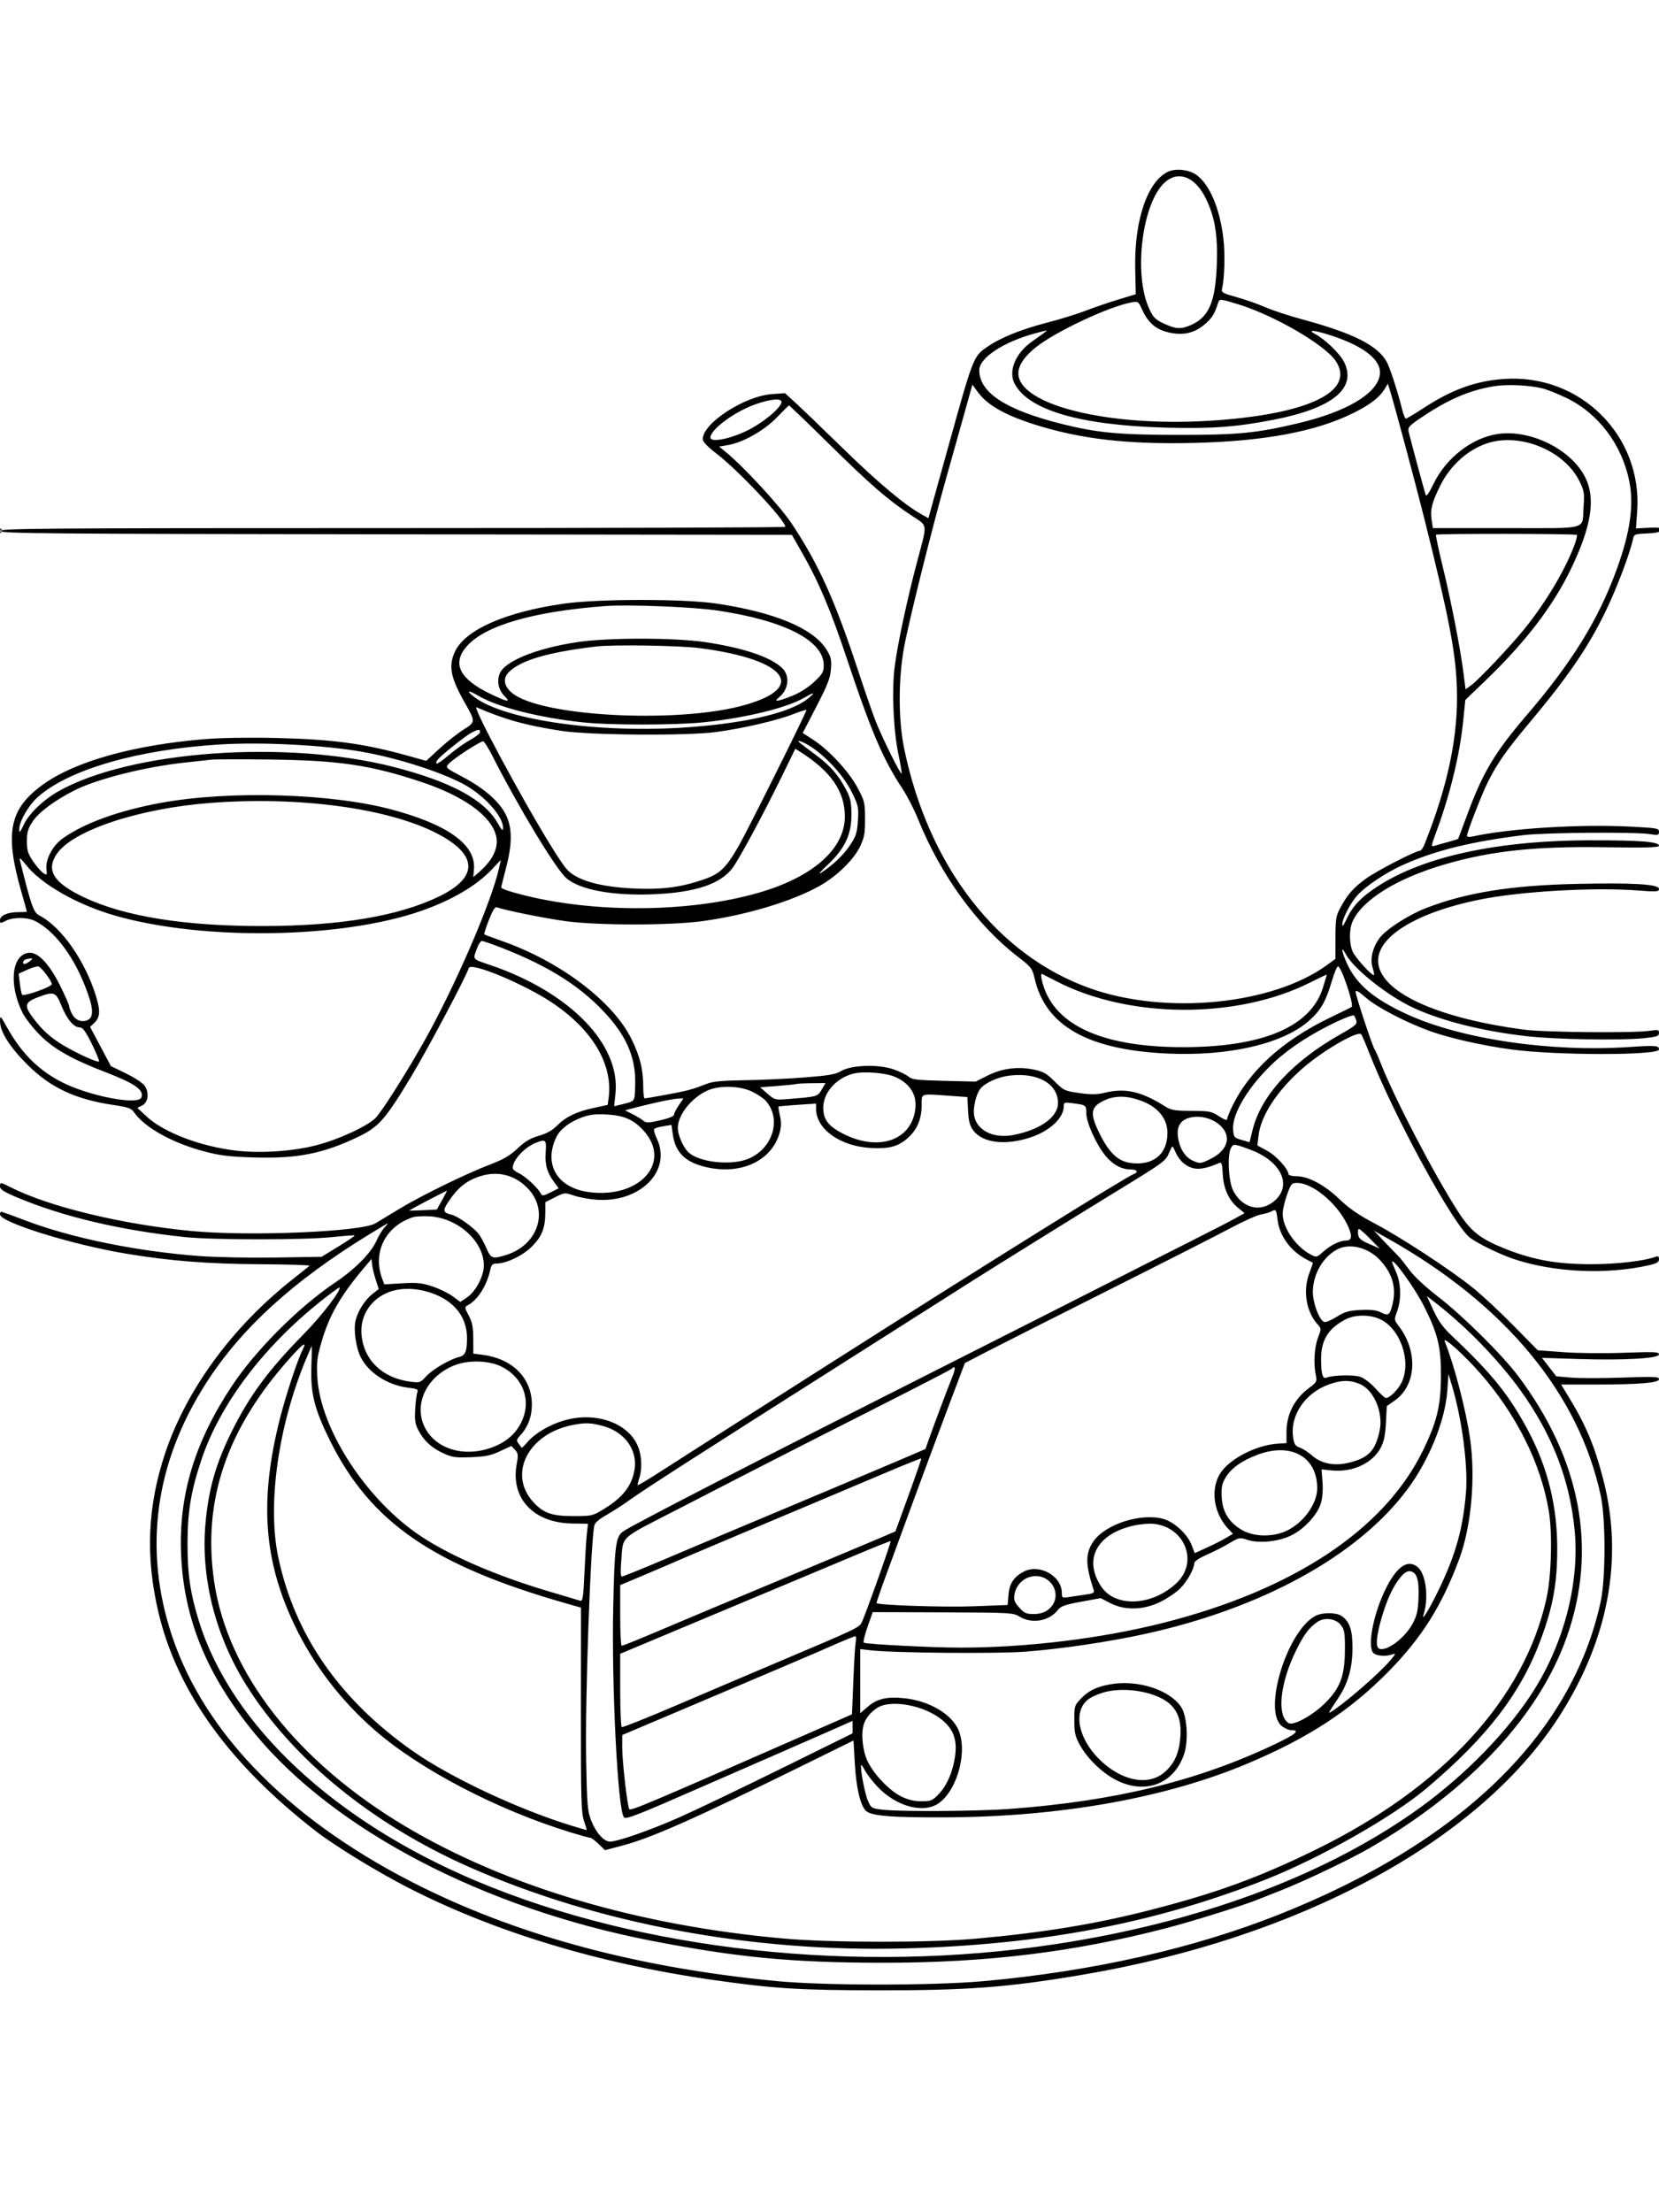 <svg xmlns="http://www.w3.org/2000/svg" width="864" height="1152" viewBox="0 0 864 1152" version="1.1">
	<path d="M 608.450 89.353 C 597.659 94.245, 590.664 114.740, 591.210 139.867 L 591.500 153.234 582.500 155.954 C 577.550 157.450, 569.900 160.066, 565.500 161.768 C 561.100 163.470, 552.240 166.219, 545.811 167.877 C 531.648 171.529, 520.987 175.852, 513.842 180.838 C 506.961 185.640, 506.763 186.154, 493.838 232.676 L 483.510 269.853 479.772 267.752 C 470.926 262.780, 457.207 251.254, 439 233.498 C 428.275 223.038, 417.095 212.290, 414.156 209.613 L 408.813 204.745 402.022 205.231 C 387.764 206.251, 366.032 220.359, 366.007 228.611 C 366.002 230.058, 368.283 232.474, 373.250 236.287 C 384.683 245.061, 409 270.945, 409 274.341 C 409 274.703, 316.975 275, 204.500 275 C 23.533 275, 0 275.172, 0 276.498 C 0 277.822, 23.835 278.024, 206.195 278.248 L 412.391 278.500 417.807 288 C 426.542 303.323, 432.657 317.815, 441.197 343.440 C 453.596 380.642, 459.958 395.529, 469.847 410.485 C 472.388 414.328, 476.100 421.528, 478.095 426.485 C 489.819 455.609, 509.037 482.093, 530.220 498.318 C 537.154 503.629, 537.594 504.208, 538.872 509.705 C 544.561 534.175, 566.446 546.597, 607.412 548.608 C 639.786 550.197, 668.342 543.590, 681.940 531.364 C 687.909 525.997, 690.517 521.438, 693.566 511.041 C 694.769 506.939, 696.217 503.428, 696.785 503.238 C 698.346 502.718, 705.277 523.176, 703.934 524.341 C 703.696 524.549, 698.775 526.988, 693 529.763 C 667.607 541.961, 650.165 557.948, 641.202 577.239 C 639.991 579.846, 639 582.439, 639 583.003 C 639 583.567, 637.128 582.790, 634.841 581.276 C 631.006 578.738, 629.893 578.520, 620.557 578.480 C 611.925 578.443, 609.922 578.116, 606.967 576.256 C 594.384 568.338, 586.147 566.446, 575.439 569.015 C 571.197 570.032, 568.299 570.071, 562.094 569.194 C 554.502 568.120, 553.960 567.864, 549.233 563.138 C 545.083 558.987, 543.366 558.010, 538.420 556.983 C 530.116 555.259, 521.790 556.341, 514.311 560.115 L 508.121 563.238 491.633 562.840 C 477.715 562.504, 474.845 562.170, 473.216 560.696 C 472.155 559.735, 468.635 558.014, 465.393 556.872 C 457.505 554.091, 443.333 554.553, 438 557.764 C 435.146 559.483, 431.547 560.100, 418.500 561.107 C 409.700 561.785, 395.750 562.425, 387.500 562.528 C 376.799 562.662, 371.354 563.156, 368.500 564.252 C 360.234 567.425, 358.230 567.970, 347.500 569.961 C 341.450 571.083, 336.163 572.001, 335.750 572.001 C 335.337 572, 335 569.361, 335 566.136 C 335 556.925, 333.346 550.178, 328.840 541.012 C 319.247 521.499, 291.755 500.685, 261.536 490.058 C 256.606 488.324, 252.407 486.740, 252.205 486.538 C 252.003 486.336, 253.089 482.969, 254.618 479.055 C 256.600 473.978, 257.803 472.094, 258.812 472.481 C 262.651 473.955, 283.783 478.220, 294.458 479.676 C 311.395 481.987, 349.166 481.977, 366 479.658 C 388.736 476.525, 412.411 469.409, 426.740 461.401 C 435.591 456.454, 444.365 447.994, 447.712 441.178 C 450.136 436.242, 450.500 434.324, 450.500 426.500 C 450.500 417.923, 450.313 417.150, 446.522 410.052 C 442.044 401.668, 431.570 390.408, 423.281 385.066 L 418.061 381.703 425.217 367.854 C 431.139 356.391, 432.439 353.014, 432.760 348.252 C 433.098 343.230, 432.776 341.922, 430.218 337.943 C 423.237 327.082, 403.158 318.772, 373.097 314.303 C 356.067 311.770, 311.350 311.804, 293.523 314.362 C 263.049 318.736, 242.066 328.042, 236.865 339.491 C 233.479 346.945, 234.653 352.894, 242.096 366 C 247.736 375.932, 247.735 375.961, 241.321 380 C 238.264 381.925, 232.660 386.360, 228.868 389.856 L 221.972 396.213 212.736 393.635 C 189.682 387.199, 173.496 385.002, 144 384.307 C 129.752 383.971, 114.988 384.208, 106.500 384.909 C 69.712 387.949, 39.370 396.424, 22.705 408.316 C 4.860 421.050, 2.277 433.480, 11.075 464.263 C 12.684 469.891, 14 474.609, 14 474.748 C 14 474.887, 11.996 475, 9.547 475 C 3.984 475, 0 476.747, 0 479.186 C 0 480.930, 0.192 480.952, 2.950 479.526 C 6.807 477.532, 14.271 477.580, 18.300 479.625 C 28.092 484.595, 37.645 496.920, 44.018 512.804 C 48.565 524.138, 49.104 529.339, 45.907 531.050 C 42.851 532.686, 39.255 531.393, 37.518 528.035 C 36.683 526.420, 36 524.565, 36 523.911 C 36 523.257, 33.937 518.567, 31.416 513.487 C 25.647 501.864, 19.799 495.703, 14.986 496.176 C 6.039 497.057, 4.423 512.824, 11.777 527.494 C 13.154 530.241, 17.265 535.472, 20.912 539.119 C 28.123 546.330, 37.348 551.534, 55 558.348 C 70.389 564.288, 75.123 567.632, 73.634 571.511 C 71.996 575.781, 45.639 570.598, 31.675 563.260 C 19.683 556.958, 11.090 548.289, 3.663 535 C 0.081 528.589, 0.031 528.548, 0.025 532 C 0.016 537.260, 5.237 545.452, 14.396 554.547 C 26.320 566.387, 39.316 572.479, 58.820 575.372 C 66.654 576.534, 68.397 577.132, 69.758 579.127 C 75.195 587.101, 89.730 595.201, 106.571 599.643 C 114.638 601.771, 119.501 602.352, 132.500 602.740 C 154.912 603.411, 168.306 600.742, 186.631 591.956 C 197.179 586.899, 200.716 582.881, 213.983 560.882 C 222.686 546.452, 242.455 509.223, 244.147 504.079 C 245.213 500.835, 272.864 512.348, 287.543 522.147 C 308.449 536.103, 319.207 554.103, 317.001 571.433 L 316.500 575.365 309 576.993 C 300.079 578.930, 294.605 581.607, 289.937 586.318 C 287.616 588.660, 284.590 590.330, 280.621 591.459 C 276.215 592.712, 273.446 594.357, 269.570 598.022 C 265.615 601.762, 262.259 603.730, 255.310 606.382 C 242.779 611.164, 219.414 622.580, 208 629.497 C 202.775 632.664, 197.150 636.063, 195.500 637.050 C 188.125 641.463, 130.151 643.902, 100 641.067 C 63.660 637.650, 25.333 628.373, 5.270 618.138 C 0.162 615.532, -0 615.525, 0 617.900 C 0 619.341, 2.114 620.691, 8.750 623.488 C 32.597 633.538, 62.459 640.620, 96 644.180 C 110.757 645.747, 158.098 645.772, 172.930 644.222 C 179.217 643.564, 184.513 643.180, 184.700 643.366 C 184.886 643.553, 181.093 646.128, 176.270 649.088 L 167.500 654.471 143.326 654.848 C 130.030 655.055, 112.255 654.708, 103.826 654.076 C 71.265 651.638, 37.264 644.691, 13.346 635.591 C 6.709 633.066, 0.992 631, 0.640 631 C 0.288 631, 0 631.625, 0 632.390 C 0 636.520, 37.485 648.164, 66 652.891 C 88.582 656.635, 108.408 658.187, 135.699 658.347 C 150.108 658.431, 161.583 658.791, 161.199 659.147 C 160.814 659.503, 156.900 662.634, 152.500 666.106 C 120.944 691.006, 97.092 723.550, 85.960 756.895 C 76.800 784.335, 75.703 810.827, 82.531 839.717 C 92.258 880.874, 119.460 918.656, 164.516 953.589 C 173.990 960.934, 195.203 973.985, 211 982.186 C 256.246 1005.677, 311.445 1022.499, 371.321 1031.044 C 402.983 1035.562, 416.060 1036.387, 457 1036.444 C 503.726 1036.510, 524.501 1034.948, 563 1028.472 C 676.341 1009.408, 769.437 959.305, 811.417 894.775 C 837.542 854.617, 845.661 811.846, 835.003 770.511 C 830.497 753.035, 825.879 742.007, 816.979 727.466 L 813.022 721 830.261 720.994 C 853.837 720.986, 864 720.143, 864 718.196 C 864 716.882, 861.569 716.776, 845.025 717.370 C 834.588 717.744, 822.551 717.749, 818.275 717.379 L 810.500 716.708 806.775 711.905 L 803.049 707.101 821.775 707.693 C 845.823 708.452, 864 707.419, 864 705.293 C 864 703.977, 861.655 703.870, 845.750 704.455 C 835.712 704.825, 821.506 704.681, 814.180 704.135 L 800.861 703.142 788.180 690.255 C 781.206 683.168, 771.675 674.300, 767 670.550 C 755.154 661.047, 729.711 644.390, 715.962 637.135 C 707.631 632.740, 702.558 629.254, 697.717 624.600 C 689.910 617.094, 681.464 612.548, 675.272 612.520 C 672.850 612.508, 671.005 612.025, 671.003 611.400 C 670.996 608.802, 664.586 601.775, 659.915 599.244 L 654.852 596.500 655.404 591.500 C 656.568 580.943, 665.397 567.545, 678.824 555.957 C 689.306 546.912, 707.133 536.604, 708.871 538.583 C 709.314 539.087, 711.161 543.325, 712.976 548 C 725.667 580.699, 757.122 638.344, 765.713 644.647 C 770.157 647.907, 781.723 653.466, 789 655.839 C 810.051 662.704, 837.227 663.836, 859.201 658.764 C 862.898 657.911, 864 657.212, 864 655.721 C 864 654.414, 863.514 653.972, 862.504 654.360 C 856.555 656.643, 841.982 658.343, 828.500 658.327 C 810.976 658.305, 798.820 656.152, 784.511 650.533 C 770.941 645.204, 766.123 641.424, 759.183 630.658 C 746.854 611.530, 726.091 571.648, 719.013 553.500 C 717.726 550.200, 716.331 547.045, 715.913 546.489 C 714.795 545.004, 706 518.364, 706 516.465 C 706 515.351, 707.640 516.283, 711.250 519.451 C 716.966 524.466, 731.810 532.229, 744.577 536.880 C 754.560 540.516, 771.812 544.425, 787 546.490 C 810.318 549.662, 864 549.672, 864 546.505 C 864 544.453, 862.285 544.312, 848.500 545.231 C 807.234 547.983, 760.723 541.088, 732.441 528.027 C 715.716 520.304, 706.766 512.834, 701.854 502.500 C 698.702 495.869, 697.989 491.452, 700.967 497 C 705.085 504.674, 723.078 518.862, 736.419 524.955 C 751.252 531.729, 771.845 536.896, 794.500 539.529 C 809.739 541.299, 843.822 541.905, 856.250 540.627 C 862.911 539.941, 864 539.563, 864 537.934 C 864 536.237, 863.503 536.115, 859.250 536.769 C 851.034 538.033, 804.283 537.604, 793.500 536.166 C 750.665 530.452, 722.169 518.137, 718.157 503.605 C 714.304 489.653, 735.151 475.665, 770.500 468.485 C 791.735 464.171, 829.716 461.959, 852.750 463.695 C 862.951 464.464, 864 464.387, 864 462.865 C 864 460.427, 850.260 459.614, 820.616 460.299 C 786.705 461.082, 763.626 464.802, 742.712 472.855 C 733.723 476.317, 721.956 483.866, 718.582 488.337 C 714.931 493.175, 713.437 499.258, 714.805 503.715 C 715.426 505.741, 715.776 507.558, 715.581 507.753 C 714.776 508.558, 705.727 498.591, 704.417 495.456 C 702.558 491.007, 702.613 483.617, 704.536 479.565 C 709.887 468.288, 727.782 457.300, 752.536 450.092 C 776.583 443.089, 799.368 440.654, 835.750 441.198 C 857.765 441.527, 864 441.347, 864 440.382 C 864 438.310, 853.889 437.525, 828 437.585 C 777.922 437.700, 738.637 446.639, 714.878 463.325 C 707.692 468.372, 703.983 472.619, 700.976 479.244 C 699.782 481.875, 699.039 482.736, 699.032 481.500 C 699.013 478.375, 703.471 469.865, 707.183 465.940 C 711.793 461.066, 721.737 454.459, 730.338 450.556 C 747.119 442.941, 765.961 438.266, 793.500 434.884 C 804.513 433.532, 851.719 433.157, 859.250 434.363 C 863.558 435.052, 864 434.940, 864 433.165 C 864 431.344, 862.972 431.156, 849.250 430.463 C 822.362 429.106, 786.072 431.377, 766.750 435.628 C 765.216 435.966, 764 435.802, 764 435.258 C 764 433.356, 771.763 413.402, 774.994 407 C 779.808 397.463, 784.567 390.648, 795.621 377.465 C 816.875 352.120, 827.296 336.871, 836.601 317.500 C 842.183 305.878, 848.862 288.162, 850.437 280.796 C 850.988 278.220, 851.337 278.077, 857.747 277.796 C 862.772 277.575, 864.552 277.120, 864.767 276 C 865.004 274.764, 863.907 274.559, 858.532 274.835 L 852.010 275.170 852.639 266.301 C 855.445 226.770, 822.843 194.462, 783.058 197.349 C 768.447 198.409, 756.124 202.882, 741.428 212.462 C 736.755 215.508, 732.582 218, 732.155 218 C 731.728 218, 730.806 215.637, 730.106 212.750 C 728.228 204.993, 724.041 191.979, 722.408 188.823 C 717.926 180.154, 705.225 173.643, 678.876 166.504 C 671.607 164.534, 662.621 161.589, 658.906 159.959 C 655.192 158.329, 648.503 155.984, 644.042 154.747 C 636.940 152.780, 635.991 152.251, 636.411 150.500 C 637.727 145.017, 638.088 132.536, 637.162 124.500 C 635.329 108.594, 629.995 95.981, 622.992 90.994 C 619.291 88.359, 612.366 87.577, 608.450 89.353 M 607.028 94.630 C 594.948 104.795, 590.082 142.393, 598.474 160.724 C 600.588 165.343, 601.617 166.380, 606.207 168.516 C 612.513 171.452, 615.162 171.564, 620.541 169.120 C 629.707 164.957, 633.029 156.984, 633.716 137.500 C 634.255 122.238, 632.680 112.889, 627.947 103.255 C 622.543 92.254, 614.025 88.742, 607.028 94.630 M 634.375 157.750 C 632.581 163.333, 631.393 165.315, 628.014 168.369 C 623.223 172.697, 618.049 174.403, 611.916 173.676 C 603.265 172.652, 598.329 169.046, 594.778 161.155 C 592.873 156.922, 592.729 156.828, 589.161 157.490 C 577.304 159.692, 549.351 172.860, 539.339 180.962 C 529.283 189.098, 527.690 196.143, 534.462 202.529 C 547.449 214.777, 587.253 221.719, 629.645 219.129 C 681.009 215.991, 706.455 203.907, 695.537 187.839 C 689.877 179.510, 663.695 164.285, 645.198 158.567 C 635.343 155.520, 635.098 155.501, 634.375 157.750 M 539.197 173.559 C 522.660 178.010, 510 186.337, 510 192.763 C 510 204.530, 523.965 213.563, 553.500 220.899 C 571.583 225.390, 583.019 226.453, 613.500 226.477 C 644.677 226.502, 654.323 225.568, 676 220.427 C 700.982 214.502, 716.729 205.294, 718.559 195.539 C 719.961 188.064, 711.227 180.718, 694.122 174.988 C 685.002 171.932, 680.108 171.395, 685.003 173.987 C 690.170 176.724, 697.974 184.315, 700.069 188.642 C 706.653 202.242, 694.033 212.561, 663.500 218.543 C 643.936 222.376, 630.778 223.342, 607.051 222.687 C 562.578 221.459, 535.657 213.624, 528.415 199.800 C 524.968 193.221, 528.872 183.846, 537.601 177.741 C 543.996 173.268, 545.582 172.058, 545 172.098 C 544.725 172.116, 542.114 172.774, 539.197 173.559 M 502.055 215.897 C 499.648 224.478, 495.465 239.375, 492.758 249 C 484.971 276.688, 473.235 323.877, 470.806 337.260 C 467.777 353.954, 467.824 375.085, 470.923 390 C 483.706 451.518, 519.644 497.707, 568 514.768 C 607.346 528.650, 662.682 523.183, 690.988 502.617 L 695.470 499.360 695.485 488.430 C 695.498 478.836, 695.793 476.950, 697.894 473 C 701.717 465.815, 704.928 462.152, 711.542 457.433 C 717.328 453.304, 737.240 443.046, 739.531 443.014 C 740.098 443.006, 741.142 441.537, 741.852 439.750 C 754.369 408.218, 759.638 382.525, 758.720 357.500 C 758.056 339.408, 754.464 320.820, 741.947 270.720 C 737.266 251.985, 726.113 210.373, 723.839 203.161 L 722.786 199.822 721.034 202.704 C 718.444 206.962, 713.612 210.672, 705.092 214.941 C 685.517 224.751, 658.369 229.830, 621 230.673 C 586.811 231.445, 562.287 228.556, 538.481 220.952 C 523.089 216.036, 514.070 210.840, 509.158 204.059 L 506.430 200.293 502.055 215.897 M 778.531 201.062 C 765.977 202.999, 754.749 207.718, 741.260 216.727 C 733.733 221.753, 733.072 222.458, 733.625 224.865 C 734.501 228.681, 741.944 256.243, 742.548 257.910 C 742.841 258.716, 744.550 256.210, 746.540 252.057 C 753.061 238.451, 766.700 227.880, 780.197 225.972 C 797.321 223.552, 818.537 234.195, 825.694 248.797 C 831.088 259.802, 828.757 274.308, 818.029 296.500 C 808.780 315.631, 794.434 334.385, 774.046 354 L 763.131 364.500 762.017 375.500 C 760.261 392.842, 755.279 413.435, 748.156 432.801 C 745.153 440.965, 745.139 441.091, 747.301 440.399 C 748.511 440.013, 751.684 439.118, 754.353 438.412 C 757.023 437.705, 759.295 436.985, 759.402 436.813 C 759.510 436.641, 761.764 430.650, 764.411 423.500 C 772.329 402.118, 778.586 391.694, 795.015 372.515 C 818.775 344.777, 832.352 322.831, 841.882 296.758 C 848.992 277.305, 851.046 262.971, 848.510 250.500 C 844.638 231.464, 832.460 215.317, 815.927 207.299 C 811.292 205.052, 805.475 202.745, 803 202.174 C 795.958 200.548, 785.068 200.053, 778.531 201.062 M 393.511 210.508 C 382.538 214.379, 370 223.626, 370 227.846 C 370 230.565, 379.900 228.705, 389.045 224.267 C 397.341 220.241, 407 212.199, 407 209.316 C 407 207.256, 401.299 207.760, 393.511 210.508 M 404.500 217.446 C 397.906 224.269, 386.913 230.457, 379 231.800 L 374.500 232.564 377.500 234.981 C 386.822 242.494, 406.149 263.387, 412.223 272.519 C 426.142 293.446, 434.694 312.285, 446.488 348 C 450.212 359.275, 454.543 371.757, 456.114 375.738 C 459.489 384.291, 468.948 403.385, 469.525 402.808 C 469.746 402.587, 469.028 398.152, 467.929 392.953 C 465.284 380.442, 464.383 360.030, 465.919 347.407 C 467.277 336.248, 472.459 311.947, 477.628 292.500 C 483.103 271.898, 483.371 274.202, 474.847 268.553 C 462.423 260.318, 453.315 252.424, 431.879 231.311 C 420.538 220.140, 411.088 211.054, 410.879 211.119 C 410.671 211.185, 407.800 214.032, 404.500 217.446 M 774.263 230.925 C 764.263 234.333, 755.331 242.402, 750.194 252.666 C 745.808 261.431, 744.782 265.362, 745.547 270.466 L 746.227 275 784.507 275 C 828.438 275, 823.838 276.281, 824.729 263.796 C 825.225 256.859, 825.015 255.550, 822.619 250.654 C 814.748 234.567, 791.458 225.065, 774.263 230.925 M 0.079 276.583 C 0.127 277.748, 0.364 277.985, 0.683 277.188 C 0.972 276.466, 0.936 275.603, 0.604 275.271 C 0.272 274.939, 0.036 275.529, 0.079 276.583 M 747.875 278.459 C 747.622 278.711, 749.103 285.799, 751.166 294.209 C 755.538 312.038, 760.449 337.068, 762.098 349.930 L 763.256 358.954 766.013 356.990 C 769.928 354.203, 787.225 335.886, 794.334 327 C 805.259 313.345, 814.931 297.098, 819.862 284.120 C 820.911 281.360, 821.521 278.854, 821.218 278.551 C 820.557 277.890, 748.534 277.800, 747.875 278.459 M 315.500 315.580 C 277.924 318.363, 252.627 325.688, 243.093 336.547 C 235.184 345.554, 239.320 353.693, 255.788 361.531 C 264.442 365.650, 266.158 365.885, 262.759 362.486 C 259.706 359.433, 258.710 355.131, 260.119 351.088 C 262.426 344.470, 278.762 337.720, 300.500 334.402 C 316.330 331.986, 351.434 331.997, 367.500 334.422 C 387.283 337.409, 401.141 342.072, 407.250 347.797 C 411.561 351.837, 410.807 359.037, 405.633 363.228 C 402.591 365.692, 404.974 365.402, 412.489 362.394 C 416.512 360.783, 420.909 357.994, 423.999 355.093 C 428.371 350.989, 429 349.899, 429 346.431 C 429 333.592, 408.658 323.139, 373.500 317.913 C 361.025 316.058, 327.337 314.703, 315.500 315.580 M 310.500 336.656 C 285.289 339.654, 271.210 343.790, 264.966 350.034 C 260.868 354.132, 263.149 359.586, 270.500 363.269 C 290.935 373.509, 352.758 376.002, 385.016 367.888 C 421.132 358.803, 410.944 343.586, 364.699 337.542 C 353.996 336.144, 319.549 335.580, 310.500 336.656 M 246 362.185 C 260.194 374.214, 307.661 381.650, 353.504 379.028 C 385.941 377.172, 411.016 371.537, 420.549 363.961 C 425.067 360.370, 424.314 360.154, 418.678 363.424 C 409.765 368.596, 388.591 373.783, 367 376.085 C 351.951 377.690, 317.533 377.704, 303 376.112 C 280.428 373.640, 259.281 368.253, 249.322 362.439 C 244.208 359.454, 242.635 359.333, 246 362.185 M 254.972 383.581 C 270.886 414.117, 290.181 447.217, 295.347 452.845 C 300.496 458.454, 312.531 461.867, 330 462.673 C 344.294 463.332, 353.780 462.176, 365.323 458.368 C 374.886 455.213, 377.895 452.416, 384.911 440.156 C 389.605 431.953, 420 370.946, 420 369.728 C 420 369.445, 416.738 370.474, 412.750 372.014 C 404.302 375.277, 386.547 379.379, 373 381.196 C 357.700 383.250, 307.373 382.882, 292.500 380.609 C 273.833 377.756, 263.019 374.752, 248.088 368.274 C 247.311 367.937, 250.409 374.825, 254.972 383.581 M 245.569 381.541 C 242.466 383.159, 230.026 393.059, 227.946 395.566 C 227.269 396.381, 226.981 397.314, 227.305 397.638 C 227.630 397.963, 230.506 395.991, 233.698 393.256 C 236.889 390.522, 241.862 386.983, 244.749 385.392 C 247.636 383.801, 249.998 381.938, 249.999 381.250 C 250 379.624, 249.136 379.681, 245.569 381.541 M 243 390.840 C 238.875 393.503, 234.684 396.607, 233.687 397.739 C 231.893 399.776, 231.968 399.847, 240.935 404.575 C 252.134 410.479, 259.995 417.343, 263.411 424.197 C 266.827 431.051, 266.859 439.336, 263.519 452.053 C 262.154 457.249, 261.029 461.806, 261.019 462.179 C 261.008 462.553, 263.536 463.595, 266.635 464.496 C 304.802 475.592, 357.259 475.770, 394.945 464.932 C 423.335 456.767, 440 442.067, 440 425.189 C 440 412.170, 432.784 401.694, 416.850 391.583 L 414.200 389.901 406.974 404.700 C 397.787 423.515, 385.554 446.285, 381.755 451.641 C 375.558 460.377, 361.897 464.918, 339.403 465.720 C 318.696 466.458, 302.127 463.344, 295.041 457.381 C 289.656 452.850, 270.019 420.393, 256.242 393.250 C 254.217 389.262, 252.098 386, 251.531 386 C 250.964 386, 247.125 388.178, 243 390.840 M 416.550 386.841 C 417.072 387.304, 420.884 390.190, 425.019 393.256 C 432.621 398.891, 436.819 403.797, 441.057 412 C 442.863 415.495, 443.393 418.175, 443.431 424 C 443.501 434.486, 440.051 441.836, 431.103 450.267 C 427.471 453.689, 425.850 455.626, 427.500 454.570 C 433.673 450.622, 439.231 445.334, 442.721 440.089 C 445.835 435.409, 446.385 433.681, 446.794 427.302 C 447.241 420.342, 447.057 419.500, 443.532 412.368 C 439.511 404.232, 431.101 394.818, 422.820 389.184 C 418.647 386.345, 414.049 384.627, 416.550 386.841 M 114.500 387.669 C 71.955 390.294, 36.067 400.626, 19.818 414.929 C 14.861 419.292, 9.994 427.737, 10.010 431.946 C 10.018 433.990, 10.487 433.496, 12.357 429.480 C 15 423.804, 22.490 416.570, 30.323 412.127 C 67.762 390.891, 149.318 385.013, 205.490 399.501 C 234.773 407.053, 252.215 416.474, 259.082 428.445 C 261.424 432.528, 261.983 433.036, 261.991 431.088 C 262.015 424.940, 251.912 413.866, 241.062 408.146 C 228.866 401.716, 206.686 394.682, 188.500 391.478 C 168.611 387.973, 136.428 386.316, 114.500 387.669 M 110 395.596 C 108.075 395.822, 102 396.489, 96.500 397.078 C 75.522 399.327, 50.861 405.522, 38.820 411.566 C 28.704 416.644, 20.238 422.925, 17.077 427.697 C 14.542 431.525, 14 433.349, 14 438.058 C 14 442.860, 14.520 444.539, 17.250 448.553 C 19.037 451.182, 21.421 453.927, 22.548 454.654 C 24.490 455.907, 24.575 455.797, 24.192 452.521 C 23.621 447.626, 27.338 440.497, 32.383 436.815 C 43.424 428.754, 62.062 421.997, 84.306 417.990 C 119.759 411.602, 172.271 413.134, 203.656 421.470 C 233.183 429.314, 247.853 439.861, 246.840 452.517 L 246.500 456.761 249.533 454.130 C 256.769 447.854, 259.845 441.256, 258.349 435.221 C 255.747 424.725, 241.367 414.438, 218.915 407.012 C 192.702 398.343, 176.419 395.955, 140.500 395.516 C 125.650 395.335, 111.925 395.371, 110 395.596 M 109.536 418.122 C 72.354 420.972, 37.916 432.400, 29.591 444.652 C 23.757 453.237, 27.938 459.832, 44.009 467.395 C 64.927 477.239, 96.090 482.241, 136.500 482.239 C 176.747 482.237, 207.599 477.076, 228.730 466.808 C 249.629 456.654, 248.911 444.729, 226.729 433.568 C 201.118 420.680, 155.173 414.625, 109.536 418.122 M 10.255 447.500 C 16.223 471.651, 17.460 475.187, 20.484 476.732 C 31.935 482.586, 44.429 500.432, 50.063 518.983 C 52.391 526.647, 52.131 529.869, 48.941 532.840 L 46.907 534.735 52.330 544.950 L 57.753 555.165 65.742 559.053 C 70.277 561.260, 74.463 564.058, 75.425 565.525 C 77.826 569.190, 77.139 574.138, 74.014 575.687 L 71.527 576.920 76.269 581.335 C 85.140 589.597, 103.888 596.833, 122.321 599.111 C 135.074 600.686, 152.137 599.609, 164.500 596.446 C 176.272 593.435, 191.205 586.567, 195.642 582.121 C 198.687 579.071, 210.915 559.844, 220.204 543.500 C 236.376 515.046, 255.908 470.059, 259.874 452.131 L 260.841 447.762 256.170 452.723 C 248.130 461.265, 235.062 468.917, 219.058 474.454 C 177.665 488.774, 106.289 489.906, 60.500 476.967 C 40.448 471.301, 21.241 460.372, 13.336 450.132 C 11.369 447.584, 9.983 446.400, 10.255 447.500 M 248.878 492.750 C 246.044 500.013, 245.488 499.175, 255.395 502.563 C 296.905 516.759, 323.279 543.899, 320.527 569.588 L 319.832 576.080 322.666 575.378 C 331.219 573.258, 330.470 574.210, 330.793 565.044 C 331.251 552.008, 326.996 541.021, 317.116 529.730 C 303.710 514.410, 286.678 503.418, 260.788 493.379 C 255.996 491.520, 251.597 490, 251.013 490 C 250.429 490, 249.468 491.238, 248.878 492.750 M 13.250 499.662 C 11.867 500.220, 11.531 502, 12.809 502 C 13.254 502, 14.491 501.339, 15.559 500.532 C 17.005 499.438, 17.118 499.076, 16 499.111 C 15.175 499.137, 13.938 499.385, 13.250 499.662 M 14.112 505.022 L 9.724 507.026 10.318 512.037 C 10.644 514.793, 11.167 517.462, 11.480 517.968 C 12.190 519.116, 27.012 513.888, 26.967 512.506 C 26.907 510.708, 21.451 503.517, 19.955 503.264 C 19.155 503.129, 16.526 503.920, 14.112 505.022 M 542.520 510.092 C 547.615 533.290, 573.007 545.376, 616.500 545.304 C 657.831 545.235, 682.718 534.603, 688.977 514.339 C 690.090 510.737, 691 507.671, 691 507.526 C 691 507.381, 687.063 509.244, 682.250 511.667 C 644.130 530.860, 587.711 530.528, 549.987 510.891 C 546.419 509.034, 543.115 507.345, 542.645 507.139 C 542.174 506.932, 542.118 508.261, 542.520 510.092 M 19.750 519.308 C 12.756 521.959, 12.397 523.747, 17.513 530.449 C 22.255 536.662, 26.428 540.400, 33.070 544.385 C 40.030 548.560, 50.866 553.467, 51.571 552.762 C 51.862 552.471, 50.178 548.355, 47.828 543.616 C 44.487 536.881, 43.095 535, 41.451 535 C 38.395 535, 34.856 530.771, 31.992 523.696 C 29.062 516.457, 28.142 516.127, 19.750 519.308 M 696.135 532.050 C 683.188 538.142, 671.461 545.759, 663.314 553.367 C 650.376 565.450, 641.590 579.930, 642.191 588.180 C 642.484 592.209, 642.708 592.483, 646.631 593.613 L 650.761 594.804 652.378 588.253 C 656.736 570.593, 673.094 552.766, 697.750 538.809 C 705.631 534.347, 706.909 533.271, 706.387 531.536 C 706.051 530.416, 705.488 529.188, 705.138 528.807 C 704.787 528.426, 700.736 529.885, 696.135 532.050 M 444.502 559.076 C 435.657 561.280, 428.868 568.811, 428.751 576.548 C 428.653 583.003, 431.436 586.606, 439.661 590.674 C 456.426 598.966, 472.326 594.645, 476.059 580.782 C 478.486 571.768, 475.115 564.823, 466.404 560.891 C 461.454 558.657, 449.994 557.707, 444.502 559.076 M 526 560.073 C 520.155 560.731, 513.597 563.574, 510.810 566.657 C 508.404 569.316, 506.582 576.958, 507.362 581.114 C 508.776 588.654, 517.382 592.955, 527.361 591.110 C 541.533 588.489, 551 581.798, 551 574.401 C 551 564.405, 540.575 558.430, 526 560.073 M 414.500 564.506 C 413.950 564.697, 409.537 565.154, 404.693 565.522 L 395.886 566.189 399.693 569.526 C 403.296 572.685, 403.822 572.838, 409.500 572.389 C 425.863 571.095, 425.724 571.133, 427.905 567.436 L 429.933 564 422.716 564.079 C 418.747 564.122, 415.050 564.315, 414.500 564.506 M 368.435 567.890 C 360.063 571.693, 353 580.597, 353 587.348 C 353 590.858, 355.524 596.864, 358.191 599.704 C 363.452 605.303, 381.098 607.262, 390.163 603.252 C 402.779 597.672, 407.119 582.321, 398.683 573.118 C 397.483 571.807, 394.250 569.674, 391.500 568.377 C 385.101 565.360, 374.499 565.136, 368.435 567.890 M 479.978 575.750 C 479.951 582.807, 477.540 588.441, 472.743 592.653 C 467.693 597.087, 463.152 598.312, 453.625 597.809 C 437.582 596.963, 425 587.984, 425 577.381 L 425 574.698 415.350 575.332 C 410.043 575.681, 405.580 576.087, 405.432 576.235 C 405.285 576.382, 405.626 578.527, 406.190 581.001 C 406.913 584.167, 406.889 586.715, 406.111 589.599 C 402.006 604.805, 385.275 612.348, 366.499 607.458 C 356.423 604.833, 351.615 599.764, 350.333 590.413 L 349.700 585.792 345.600 586.447 C 343.345 586.808, 341.161 587.441, 340.746 587.855 C 340.331 588.269, 340.894 590.474, 341.996 592.756 C 350.189 609.714, 333.278 626.662, 310.110 624.710 C 306.475 624.403, 301.375 623.429, 298.777 622.546 C 294.154 620.973, 293.948 620.993, 289.027 623.486 L 284 626.034 283.994 631.267 C 283.986 639.391, 282.341 643.660, 277.183 648.942 C 272.444 653.796, 263.763 658, 258.482 658 C 256.625 658, 255.897 658.661, 255.450 660.750 C 253.599 669.401, 249.020 676.747, 243.651 679.680 C 241.877 680.649, 241.897 680.871, 244.128 685.095 C 245.970 688.584, 246.458 691.100, 246.477 697.191 L 246.500 704.881 251.500 705.539 C 267.030 707.583, 277 717.718, 277 731.461 C 277 737.770, 274.918 743.185, 270.748 747.721 C 268.982 749.642, 268.890 750.181, 270.070 751.721 C 270.820 752.699, 271.543 753.669, 271.676 753.876 C 271.809 754.082, 273.071 752.881, 274.481 751.205 C 278.384 746.567, 285.722 742.142, 293.359 739.822 C 310.715 734.551, 328.830 741.475, 332.859 754.922 C 334.307 759.755, 334.317 765.792, 332.884 769.902 C 332.271 771.662, 331.933 773.243, 332.134 773.415 C 332.335 773.588, 338.350 769.952, 345.500 765.336 C 357.076 757.863, 371.055 748.946, 432 710.162 C 513.249 658.458, 586.077 613.059, 590.485 611.367 C 593.050 610.383, 592.164 609, 588.968 609 C 584.087 609, 579.591 606.557, 575.674 601.778 C 570.868 595.913, 565.741 584.508, 565.733 579.666 C 565.727 575.482, 565.669 575.440, 558.750 574.513 C 554.271 573.914, 554 574.009, 553.996 576.189 C 553.987 582.029, 546.976 588.731, 537.405 592.048 C 524.110 596.656, 511.848 595.319, 506.938 588.726 C 505.057 586.200, 504.456 583.959, 504.166 578.392 L 503.796 571.285 494.744 570.642 C 478.824 569.512, 480.003 569.104, 479.978 575.750 M 575.331 572.937 C 567.815 576.349, 567.355 579.773, 572.927 590.854 C 577.700 600.348, 582.202 604.608, 588.451 605.545 C 600.310 607.323, 608 601.201, 608 589.982 C 608 582.322, 602.854 576.203, 593.709 572.989 C 586.648 570.507, 580.719 570.490, 575.331 572.937 M 342.500 573.978 C 338.100 574.973, 332.478 576.332, 330.007 576.998 L 325.515 578.208 329.507 580.223 C 331.703 581.331, 334.215 582.863, 335.088 583.628 C 336.447 584.817, 337.713 584.784, 343.838 583.400 C 348.046 582.450, 351 581.267, 351 580.531 C 351 579.842, 352.111 577.641, 353.470 575.640 L 355.940 572 353.220 572.084 C 351.724 572.131, 346.900 572.983, 342.500 573.978 M 303.332 581.785 C 296.705 584.160, 291.704 587.996, 289.682 592.257 C 282.972 606.398, 290.272 618.612, 306.733 620.784 C 333.195 624.275, 350.094 605.286, 335.198 588.797 C 330.029 583.076, 325.017 580.864, 316.082 580.361 C 310.382 580.039, 307.217 580.393, 303.332 581.785 M 619.255 582.120 C 614.587 583.465, 612.701 586.825, 613.527 592.330 C 614.441 598.426, 617.346 602.829, 621.636 604.621 C 625.067 606.055, 625.479 605.996, 630.766 603.321 C 638.672 599.321, 641.146 592.998, 636.912 587.615 C 633.086 582.752, 625.384 580.355, 619.255 582.120 M 279.030 595.113 C 273.144 597.462, 267 604.149, 267 608.206 C 267 608.924, 268.389 610.126, 270.086 610.878 C 273.287 612.295, 279.756 618.184, 281.500 621.269 C 282.446 622.942, 282.728 622.924, 286.729 620.925 L 290.958 618.812 288.639 615.656 C 284.870 610.527, 283.724 606.492, 284.193 600.002 C 284.665 593.488, 284.201 593.049, 279.030 595.113 M 641.035 597.934 C 639.117 601.518, 639.776 614.905, 642.107 619.721 C 646.287 628.355, 655.069 631.356, 662.125 626.561 C 673.660 618.723, 668.252 605.032, 651.111 598.678 C 642.486 595.481, 642.353 595.471, 641.035 597.934 M 609.041 599.901 C 607.034 604.746, 607.083 604.711, 579.500 621.584 C 562.757 631.827, 516.459 660.573, 508 665.978 C 503.875 668.614, 474.400 687.322, 442.500 707.552 C 364.678 756.902, 335.772 775.460, 328 781.061 C 324.425 783.637, 318.910 787.197, 315.744 788.971 C 312.152 790.985, 309.815 793.006, 309.528 794.349 C 307.547 803.605, 304.676 885.283, 305.252 916 C 305.697 939.767, 305.964 943.058, 307.838 947.907 C 310.312 954.310, 314.471 959, 317.675 959 C 321.703 959, 338.621 953.087, 353.802 946.372 C 361.886 942.797, 385.488 931.497, 406.250 921.261 L 444 902.649 444 899.395 L 444 896.140 429.250 902.661 C 421.137 906.248, 410 911.121, 404.500 913.490 C 399 915.859, 381.457 923.514, 365.515 930.501 C 331.600 945.365, 326.108 947.513, 324.971 946.357 C 321.754 943.084, 318.458 878.441, 319.369 836.500 C 320.052 805.121, 320.664 800.340, 324.356 797.584 C 328.445 794.531, 398.034 758.730, 498.500 707.994 C 529.300 692.440, 564.400 674.664, 576.500 668.491 C 588.600 662.319, 607.500 652.741, 618.500 647.207 C 629.500 641.673, 640.671 635.930, 643.324 634.446 L 648.148 631.746 644.664 628.874 C 639.882 624.933, 637.150 618.813, 636.794 611.246 C 636.554 606.136, 636.226 605.109, 635 605.631 C 625.771 609.561, 621.307 609.603, 616.480 605.806 C 614.983 604.628, 613.131 602.165, 612.365 600.332 C 611.600 598.499, 610.809 597, 610.608 597 C 610.407 597, 609.702 598.306, 609.041 599.901 M 250.224 612.469 C 242.955 614.739, 238.413 618.397, 233.336 626.069 C 230.461 630.413, 230.769 631.571, 235.050 632.511 C 238.197 633.202, 246.165 638.787, 249.176 642.412 C 250.130 643.560, 251.943 646.855, 253.205 649.733 C 255.725 655.479, 256.323 655.710, 263.269 653.620 C 280.435 648.453, 286.257 630.204, 274.492 618.439 C 267.828 611.775, 259.224 609.659, 250.224 612.469 M 670.241 622.250 C 669.008 625.688, 668.004 630.075, 668.010 632 C 668.031 639.471, 674.832 649.276, 682.881 653.439 C 685.604 654.847, 685.891 654.773, 689.118 651.839 C 692.852 648.442, 697.822 646, 700.999 646 C 704.268 646, 704.432 643.404, 701.538 637.488 C 696.107 626.388, 683.541 616, 675.545 616 C 672.694 616, 672.327 616.432, 670.241 622.250 M 222.703 625.155 C 217.315 627.951, 213.040 630.309, 213.203 630.394 C 213.366 630.478, 216.650 630.392, 220.500 630.201 L 227.500 629.854 230.250 624.927 C 231.762 622.217, 232.887 620.016, 232.750 620.035 C 232.612 620.054, 228.091 622.358, 222.703 625.155 M 662 630.902 C 661.175 631.365, 658.777 632.053, 656.670 632.432 C 654.564 632.811, 647.364 636.046, 640.670 639.621 C 633.977 643.197, 605.325 657.766, 577 671.997 C 548.675 686.228, 520.325 700.557, 514 703.839 L 502.500 709.807 494.429 731.154 C 489.991 742.894, 482.147 763.975, 476.999 778 C 471.852 792.025, 465.070 810.475, 461.930 819 C 458.790 827.525, 456.345 834.636, 456.496 834.802 C 457.502 835.907, 491.587 837.045, 506.635 836.477 L 524.770 835.792 525.218 830.388 C 525.698 824.597, 528.031 821.095, 533.200 818.405 C 541.348 814.166, 553 820.693, 553 829.496 C 553 832.183, 553.112 832.238, 557.250 831.575 C 559.587 831.201, 563.448 830.627, 565.828 830.301 C 569.215 829.836, 570.041 829.358, 569.626 828.103 C 565.245 814.858, 565.172 809.008, 569.314 802.862 C 575.431 793.785, 593.970 787.739, 605.841 790.951 C 611.426 792.463, 618.408 798.884, 620.543 804.473 L 622.191 808.788 628.421 805.963 C 631.848 804.409, 636.332 802.147, 638.385 800.935 L 642.118 798.733 639.669 796.116 C 632.300 788.244, 630.351 776.431, 635.030 768 C 639.379 760.164, 653.969 752.446, 665.749 751.751 L 669.997 751.500 669.999 745.899 C 670.001 736.369, 674.094 728.428, 682.033 722.552 C 685.768 719.788, 685.969 719.382, 685.258 716.052 C 683.998 710.149, 684.508 701.576, 686.416 696.580 C 688.180 691.961, 688.176 691.815, 686.226 689.681 C 680.252 683.142, 678.436 672.040, 681.872 663.060 C 683.016 660.067, 683.851 657.592, 683.726 657.560 C 683.602 657.527, 681.925 656.649, 680 655.608 C 671.918 651.241, 666.309 643.402, 665.326 635.102 C 664.697 629.792, 664.476 629.513, 662 630.902 M 214.994 633.874 C 200.605 638.595, 193.848 652.365, 199.149 666.165 L 200.172 668.829 209.419 668.278 C 217.216 667.813, 219.688 668.066, 225.176 669.892 C 228.756 671.084, 233.497 673.390, 235.711 675.019 L 239.736 677.979 243.118 675.708 C 247.733 672.608, 251.947 664.692, 251.977 659.066 C 252.043 646.444, 238.583 634.254, 223.639 633.402 C 220.263 633.209, 216.372 633.422, 214.994 633.874 M 192.500 642.662 C 152.648 667.078, 125.667 691.657, 107.348 720.237 C 80.644 761.898, 74.578 806.700, 89.542 851.756 C 106.795 903.703, 152.682 949.707, 220.500 983.047 C 272.796 1008.756, 333.802 1024.869, 404.500 1031.644 C 429.519 1034.042, 486.104 1034.045, 512.500 1031.650 C 569.163 1026.509, 621.517 1014.682, 666.219 996.924 C 760.883 959.321, 818.657 903.097, 833.636 834 C 836.240 821.990, 836.269 791.105, 833.688 779 C 822.356 725.853, 783.904 679.332, 723 645.084 L 715.500 640.867 722 647.650 C 725.575 651.381, 728.755 654.674, 729.067 654.967 C 729.379 655.260, 731.584 658.105, 733.967 661.290 C 736.555 664.748, 742.569 670.354, 748.900 675.211 C 761.595 684.949, 782.276 705.423, 790.606 716.500 C 823.375 760.073, 832.093 806.852, 815.952 852.500 C 801.419 893.601, 765.503 932.076, 713.500 962.251 C 703.159 968.252, 679.125 979.726, 667 984.451 C 661.775 986.487, 656.375 988.624, 655 989.200 C 648.316 991.998, 620.862 1000.581, 607.500 1004.051 C 559.376 1016.546, 513.878 1022.109, 459.974 1022.089 C 412.492 1022.072, 383.680 1019.320, 338.500 1010.489 C 251.367 993.458, 173.843 952.833, 132.531 902.556 C 107.736 872.381, 95.678 842.950, 94.305 809.253 C 93.051 778.485, 101.387 750.949, 120.818 721.668 C 133.239 702.952, 155.625 680.562, 174.746 667.731 C 184.968 660.872, 193.268 652.443, 196.095 646.052 C 197.197 643.562, 199.054 640.507, 200.223 639.262 C 201.392 638.018, 202.158 637.033, 201.924 637.074 C 201.691 637.115, 197.450 639.630, 192.500 642.662 M 707.295 642.714 C 707.590 644.916, 708.683 645.874, 713.079 647.785 L 718.500 650.142 713.538 645.071 C 710.808 642.282, 708.205 640, 707.753 640 C 707.301 640, 707.095 641.221, 707.295 642.714 M 696.500 650.573 C 689.129 654.406, 683.934 663.256, 683.721 672.343 C 683.585 678.168, 686.982 687.395, 689.637 688.414 C 690.376 688.698, 693.299 687.489, 696.132 685.727 C 700.438 683.051, 702.482 682.464, 708.576 682.156 C 713.844 681.890, 716.754 682.229, 719.056 683.378 C 722.949 685.320, 723.643 684.948, 724.957 680.214 C 727.480 671.131, 725.461 663.419, 718.650 656.128 C 712.574 649.623, 702.961 647.212, 696.500 650.573 M 188.915 661.036 C 177.069 675.154, 171.320 685.310, 167.363 699.105 C 165.100 706.994, 164.814 709.497, 165.278 717.373 C 166.808 743.348, 189.323 778.831, 216.537 798.154 C 231.869 809.040, 256.923 820.106, 285.402 828.571 C 293.706 831.039, 301.220 833.279, 302.101 833.549 C 303.500 833.978, 303.788 832.118, 304.392 818.770 C 304.772 810.372, 305.337 801.250, 305.648 798.500 L 306.213 793.500 297.856 793.353 C 277.749 792.998, 265.818 780.168, 269.098 762.427 C 269.978 757.670, 269.871 756.778, 268.208 754.993 L 266.319 752.965 260.409 755.721 C 255.616 757.957, 252.761 758.545, 245.297 758.834 C 237.199 759.147, 235.459 758.896, 230.797 756.744 C 224.659 753.909, 220.621 750.138, 217.798 744.604 C 216.184 741.440, 215.883 739.313, 216.239 733.591 C 216.482 729.691, 217.001 725.777, 217.392 724.894 C 217.981 723.564, 217.163 723.177, 212.638 722.645 C 202.128 721.410, 192.086 715.010, 187.957 706.915 C 185.404 701.911, 184.051 692.721, 185.148 687.839 C 186.277 682.810, 189.996 676.931, 194.057 673.752 L 197.246 671.257 195.672 666.378 C 194.806 663.695, 193.963 660.166, 193.799 658.536 L 193.500 655.571 188.915 661.036 M 725 657.250 C 725 657.523, 725.948 659.888, 727.106 662.507 C 729.665 668.291, 729.868 676.705, 727.598 682.896 C 726.009 687.230, 726.022 687.340, 728.556 690.663 C 738.583 703.809, 737.632 721.367, 726.467 729.237 L 722.234 732.220 721.796 740.860 C 721.476 747.172, 720.764 750.649, 719.152 753.763 C 714.921 761.939, 704.407 766.838, 693.505 765.713 L 688.244 765.170 688.757 771.566 C 689.061 775.344, 688.747 779.833, 687.991 782.534 C 686.289 788.611, 679.375 796.180, 672.414 799.586 C 665.739 802.852, 655.500 803.852, 649.500 801.823 C 645.660 800.526, 645.289 800.598, 640.214 803.642 C 637.307 805.386, 632.020 808.080, 628.464 809.629 C 624.602 811.312, 621.991 813.060, 621.978 813.973 C 621.934 817.039, 618.155 823.753, 614.444 827.357 C 612.352 829.389, 607.773 832.463, 604.270 834.188 C 595.553 838.479, 585.775 838.723, 578.283 834.836 L 573.242 832.221 563.032 834.089 C 554.510 835.647, 552.492 836.376, 550.823 838.498 C 546.318 844.226, 537.378 845.747, 531.016 841.868 C 527.642 839.812, 526.371 839.740, 491.016 839.622 L 454.500 839.500 451.798 847.221 C 450.313 851.467, 449.438 855.153, 449.855 855.410 C 451.190 856.236, 485.738 858, 500.361 857.990 C 535.031 857.966, 573.754 853.218, 606.014 845.037 C 673.605 827.895, 720.878 796.562, 740.934 755.614 C 748.355 740.461, 750.365 732.190, 750.439 716.500 C 750.509 701.597, 748.830 694.615, 741.794 680.549 C 736.932 670.829, 725 654.276, 725 657.250 M 166.979 677.662 C 137.050 701.467, 114.548 731.342, 104.934 760.039 C 99.483 776.307, 97.703 786.945, 97.659 803.500 C 97.616 819.692, 99.094 829.786, 103.647 844.374 C 120.477 898.309, 173.778 948.201, 248 979.494 C 334.300 1015.879, 446.599 1028.098, 550 1012.354 C 623.337 1001.188, 687.457 977.638, 735.500 944.223 C 759.848 927.289, 782.186 905.127, 796.705 883.500 C 814.039 857.679, 822.842 824.848, 820.031 796.500 C 817.438 770.354, 808.374 747.020, 791.899 724.080 C 780.742 708.545, 763.969 691.190, 748.291 678.959 L 743.082 674.895 746.536 682.372 C 749.119 687.961, 751.553 691.321, 756.173 695.675 C 776.937 715.241, 786.005 726.515, 795.843 745 C 806.043 764.166, 811.001 784.244, 810.999 806.381 C 810.997 824.477, 808.819 836.523, 802.425 853.793 C 792.078 881.745, 774.428 904.705, 742.803 931.352 C 725.140 946.235, 687.426 967.599, 659 978.826 C 601.567 1001.508, 542.345 1012.788, 471 1014.633 C 391.444 1016.691, 311.574 1001.810, 245 972.527 C 193.854 950.031, 152.082 915.924, 127.879 876.901 C 112.105 851.469, 104.550 821.383, 106.983 793.691 C 108.567 775.664, 112.279 762.500, 120.449 745.938 C 129.889 726.803, 139.668 713.555, 158.492 694.398 C 167.719 685.008, 177.943 671.610, 176.774 670.441 C 176.600 670.266, 172.192 673.516, 166.979 677.662 M 205.500 671.935 C 194.403 674.637, 187.286 684.193, 188.273 695.069 C 189.471 708.283, 199.165 717.611, 213.653 719.492 C 218.615 720.136, 218.922 720.032, 221.968 716.685 C 225.214 713.118, 234.407 707.746, 239.183 706.625 C 242.300 705.894, 243.231 703.643, 243.231 696.834 C 243.231 684.948, 235.413 676.059, 221.764 672.425 C 216.137 670.927, 210.356 670.753, 205.500 671.935 M 700.666 687.111 C 691.650 691.868, 687.990 697.844, 688.014 707.770 C 688.032 715.595, 688.837 718.298, 690.881 717.410 C 693.973 716.067, 704.820 715.785, 708.368 716.957 C 710.412 717.631, 713.829 720.240, 716.370 723.067 C 718.810 725.780, 721.239 728, 721.768 728 C 723.843 728, 728.344 723.453, 730.104 719.579 C 735.111 708.553, 729.190 691.715, 718.616 686.913 C 713.181 684.445, 705.561 684.529, 700.666 687.111 M 752.400 698.500 C 757.361 710.820, 763.399 733.948, 765.584 749 C 768.546 769.407, 766.253 794.958, 759.935 811.932 C 750.912 836.177, 740.487 852.763, 723.205 870.367 C 703.251 890.692, 681.883 904.701, 650.500 918.031 C 607.911 936.122, 553.012 946.028, 493.500 946.360 C 464.342 946.523, 453.666 945.666, 450.945 942.945 C 448.008 940.008, 445.912 931.002, 445.177 918.167 L 444.500 906.349 419.672 918.580 C 361.452 947.261, 339.376 957.066, 323.786 961.169 L 315.072 963.463 311.739 960.231 C 309.905 958.454, 307.919 957, 307.325 957 C 306.732 957, 302.028 955.700, 296.873 954.111 C 258.615 942.320, 218.581 921.385, 195.056 900.865 C 177.489 885.544, 163.405 867.115, 153.507 846.500 C 137.195 812.527, 134.987 781.186, 145.886 738.317 C 148.912 726.417, 155.054 707.848, 157.651 702.750 C 159.928 698.279, 157.891 699.579, 151.500 706.677 C 118.066 743.806, 105.265 781.357, 111.570 823.815 C 118.615 871.265, 154.631 917.360, 210.885 950.924 C 263.612 982.383, 332.510 1002.809, 408.500 1009.510 C 433.105 1011.680, 484.498 1011.698, 508.358 1009.545 C 543.883 1006.340, 570.729 1001.913, 599.500 994.514 C 633.645 985.732, 655.743 977.651, 685.500 963.061 C 751.816 930.548, 794.054 884.409, 805.482 832 C 807.961 820.632, 808.528 798.511, 806.636 786.991 C 802.573 762.253, 789.864 736.722, 770.798 715 C 762.419 705.455, 751.120 695.320, 752.400 698.500 M 159.179 708.250 C 144.851 742.788, 139.167 783.542, 144.884 810.749 C 153.397 851.266, 176.702 884.934, 214.784 911.731 C 234.561 925.648, 270.375 942.443, 298.355 950.922 C 302.126 952.065, 305.344 953, 305.507 953 C 305.671 953, 305.061 950.862, 304.152 948.250 C 302.694 944.058, 302.505 937.254, 302.540 890.333 L 302.581 837.167 295.040 835.017 C 225.641 815.227, 193.112 792.879, 172.018 750.500 C 163.805 733.998, 161.687 725.690, 162.161 711.838 C 162.365 705.877, 162.454 701, 162.359 701 C 162.264 701, 160.833 704.263, 159.179 708.250 M 236.781 710.939 C 222.559 716.498, 215.473 730.636, 220.908 742.605 C 226.152 754.152, 240.881 759.030, 255.411 754.031 C 263.045 751.404, 268.292 747.063, 271.421 740.782 C 277.092 729.403, 272.488 716.930, 260.571 711.381 C 254.157 708.394, 243.783 708.201, 236.781 710.939 M 495.450 712.887 C 494.928 713.375, 476.950 722.661, 455.500 733.523 C 413.773 754.652, 398.863 762.274, 353.763 785.528 C 321.386 802.222, 324.709 799.124, 323.486 813.750 C 323.107 818.279, 323.251 821, 323.870 821 C 324.414 821, 334.004 817.123, 345.180 812.384 C 377.273 798.776, 391.078 792.949, 397 790.511 C 405.323 787.084, 461.155 763.514, 472.231 758.751 L 481.963 754.567 483.919 749.033 C 486.570 741.533, 493.275 723.689, 495.862 717.250 C 497.832 712.347, 497.685 710.800, 495.450 712.887 M 753.769 724 C 752.699 739.764, 744.232 760.575, 732.591 776.057 C 706.793 810.365, 656.981 837.648, 595.795 850.984 C 577.163 855.045, 552.228 858.723, 534 860.099 C 518.740 861.250, 464.898 860.767, 453.250 859.374 L 448 858.746 448 875.451 L 448 892.156 452.131 888.619 C 456.864 884.569, 462.010 883.403, 471.005 884.343 C 483.359 885.634, 494.738 892.046, 498.750 899.976 C 504.168 910.686, 499.165 931.200, 489.302 938.716 C 481.417 944.725, 466.812 940.921, 456.841 930.261 C 454.296 927.540, 451.458 923.852, 450.533 922.064 C 449.609 920.277, 448.714 918.968, 448.545 919.157 C 447.766 920.027, 450.334 933.940, 451.951 937.607 C 453.731 941.645, 453.869 941.727, 460.073 942.429 C 469.427 943.487, 509.377 943.213, 526 941.977 C 580.733 937.906, 623.650 927.439, 663.750 908.381 C 674.835 903.113, 677.356 901, 672.556 901 C 671.211 901, 668.867 899.929, 667.345 898.621 C 657.648 890.280, 670.480 849.008, 685.125 841.435 C 688.789 839.540, 695.993 839.607, 698.783 841.561 C 702.885 844.434, 704.377 848.825, 704.369 858 C 704.359 868.403, 702.153 876.351, 697.173 883.918 C 691.457 892.605, 691.582 892.372, 693.124 891.461 C 699.671 887.590, 717.846 871.876, 723.740 864.991 C 727.059 861.113, 727.162 860.819, 724.936 861.577 C 721.725 862.672, 717.127 862.350, 715.391 860.909 C 711.854 857.974, 715.154 840.446, 721.721 827.283 C 727.500 815.700, 733.040 811.884, 738.192 815.936 C 742.584 819.391, 744.213 831.870, 741.420 840.665 C 739.964 845.248, 744.470 837.873, 749.465 827.500 C 758.193 809.371, 761.939 795.878, 763.485 777 C 764.602 763.365, 761.338 738.638, 756.159 721.500 L 754.346 715.500 753.769 724 M 692.404 720.827 C 679.794 725.186, 671.726 737.015, 673.462 748.598 C 673.984 752.076, 674.601 753.014, 676.893 753.813 C 678.430 754.349, 681.270 756.176, 683.204 757.874 C 688.258 762.311, 695.112 763.599, 702.966 761.587 C 712.801 759.067, 716.268 755.394, 718.480 745.146 C 720.559 735.519, 715.444 723.595, 707.949 720.596 C 702.860 718.560, 698.787 718.620, 692.404 720.827 M 298.176 742.070 C 274.964 746.638, 264.320 767.740, 277.864 782.342 C 283.091 787.976, 287.484 789.500, 298.500 789.500 C 308.268 789.500, 308.639 789.415, 314.500 785.820 C 324.382 779.759, 329.055 773.766, 330.451 765.363 C 332.140 755.193, 325.474 745.799, 314.354 742.679 C 307.887 740.865, 304.876 740.752, 298.176 742.070 M 655.063 757.494 C 646.699 760.599, 641.076 764.620, 638.218 769.542 C 636.352 772.754, 635.981 774.656, 636.249 779.633 C 636.664 787.325, 639.983 792.730, 646.728 796.695 C 653.009 800.387, 662.984 800.552, 670.204 797.083 C 678.954 792.879, 686 783.041, 686 775.027 C 686 758.673, 672.498 751.021, 655.063 757.494 M 463 766.189 C 453.925 770.020, 439.525 776.104, 431 779.709 C 422.475 783.314, 412.350 787.575, 408.500 789.179 C 404.650 790.782, 399.475 792.963, 397 794.025 C 394.525 795.087, 384.400 799.368, 374.500 803.537 C 364.600 807.707, 354.700 811.919, 352.500 812.898 C 350.300 813.876, 342.762 817.099, 335.750 820.060 L 323 825.443 323 841.222 C 323 849.900, 323.337 856.998, 323.750 856.997 C 324.600 856.993, 332.042 853.953, 353 845.052 C 360.975 841.665, 385.725 831.290, 408 821.995 C 430.275 812.701, 452.514 803.378, 457.420 801.278 L 466.340 797.459 473.202 778.595 C 476.976 768.219, 479.937 759.616, 479.782 759.477 C 479.627 759.337, 472.075 762.358, 463 766.189 M 590.389 794.438 C 571.173 798.777, 564.120 812.005, 573.480 826.149 C 580.852 837.289, 600.132 836.364, 612.844 824.260 C 624.213 813.434, 617.167 795.280, 600.919 793.533 C 598.489 793.272, 593.750 793.679, 590.389 794.438 M 446 809.651 C 436.375 813.709, 418.150 821.348, 405.500 826.627 C 392.850 831.907, 374.175 839.727, 364 844.005 C 353.825 848.284, 340.438 853.900, 334.250 856.486 L 323 861.188 323 880.035 C 323 890.401, 323.363 899.106, 323.807 899.381 C 324.250 899.655, 336.963 894.588, 352.057 888.122 C 367.151 881.655, 390.975 871.511, 405 865.578 C 446.019 848.227, 447.381 847.584, 448.754 844.927 C 450.477 841.591, 464.245 802.899, 463.833 802.553 C 463.650 802.400, 455.625 805.594, 446 809.651 M 729.577 821.090 C 725.622 825.791, 722.345 832.779, 719.512 842.554 C 716.724 852.176, 716.308 857.797, 718.328 858.572 C 722.202 860.059, 731.553 853.071, 735.581 845.680 C 737.916 841.394, 738.463 839.034, 738.748 832 C 739.128 822.633, 737.879 818.706, 734.358 818.198 C 732.996 818.001, 731.327 819.011, 729.577 821.090 M 536.445 821.151 C 532.355 822.229, 529.047 825.936, 528.352 830.219 C 527.876 833.151, 528.279 834.280, 530.809 837.113 C 533.402 840.014, 534.483 840.500, 538.345 840.500 C 541.367 840.500, 543.782 839.807, 545.668 838.398 C 554.669 831.678, 547.483 818.241, 536.445 821.151 M 686 844.660 C 681.732 847.612, 679.060 851.206, 674.967 859.500 C 666.618 876.422, 664.860 893.409, 671.059 897.276 C 673.543 898.826, 683.659 893.298, 690.115 886.865 C 697.994 879.013, 700.326 872.786, 700.425 859.330 C 700.490 850.493, 700.225 848.789, 698.400 846.330 C 695.789 842.811, 689.832 842.009, 686 844.660 M 436.500 855.606 C 432.100 857.513, 426.700 859.875, 424.500 860.853 C 422.300 861.832, 398.804 871.828, 372.286 883.066 L 324.072 903.500 324.036 909.506 C 323.992 916.928, 326.764 941.176, 327.766 942.134 C 328.684 943.011, 337.325 939.362, 415.606 905.035 L 443.712 892.710 444.414 875.189 C 444.800 865.553, 445.371 856.393, 445.683 854.834 C 445.995 853.275, 445.856 852.031, 445.375 852.069 C 444.894 852.108, 440.900 853.699, 436.500 855.606 M 578.466 877.058 C 571.235 878.298, 566.989 880.336, 563 884.480 C 559.616 887.996, 559.500 888.371, 559.510 895.808 C 559.518 902.397, 559.933 904.247, 562.397 908.709 C 566.384 915.930, 574.340 923.538, 581.701 927.168 C 596.762 934.596, 611.415 928.877, 616.645 913.529 C 619.067 906.421, 618.224 893.407, 615.041 888.763 C 608.967 879.902, 592.540 874.645, 578.466 877.058 M 574.224 881.469 C 571.872 882.204, 568.843 883.528, 567.494 884.412 C 558.805 890.105, 560.904 904.344, 572.111 915.729 C 583.618 927.418, 597.965 930.359, 606.580 922.795 C 611.690 918.309, 614.085 912.919, 614.724 904.468 C 615.404 895.480, 613.020 889.602, 607.108 885.690 C 599.022 880.339, 584.012 878.412, 574.224 881.469 M 460.169 887.934 C 455.904 889.018, 451.362 893.373, 449.911 897.771 C 448.288 902.688, 449.212 911.740, 451.903 917.301 C 455.165 924.037, 463.161 932.403, 469.230 935.428 C 472.880 937.246, 475.992 938, 479.851 938 C 484.906 938, 485.587 937.708, 489.062 934.055 C 493.438 929.455, 496.591 921.737, 497.547 913.285 C 498.470 905.133, 495.973 899.451, 489.360 894.652 C 481.307 888.808, 468.410 885.840, 460.169 887.934" stroke="none" fill="black" fill-rule="evenodd"/>
</svg>